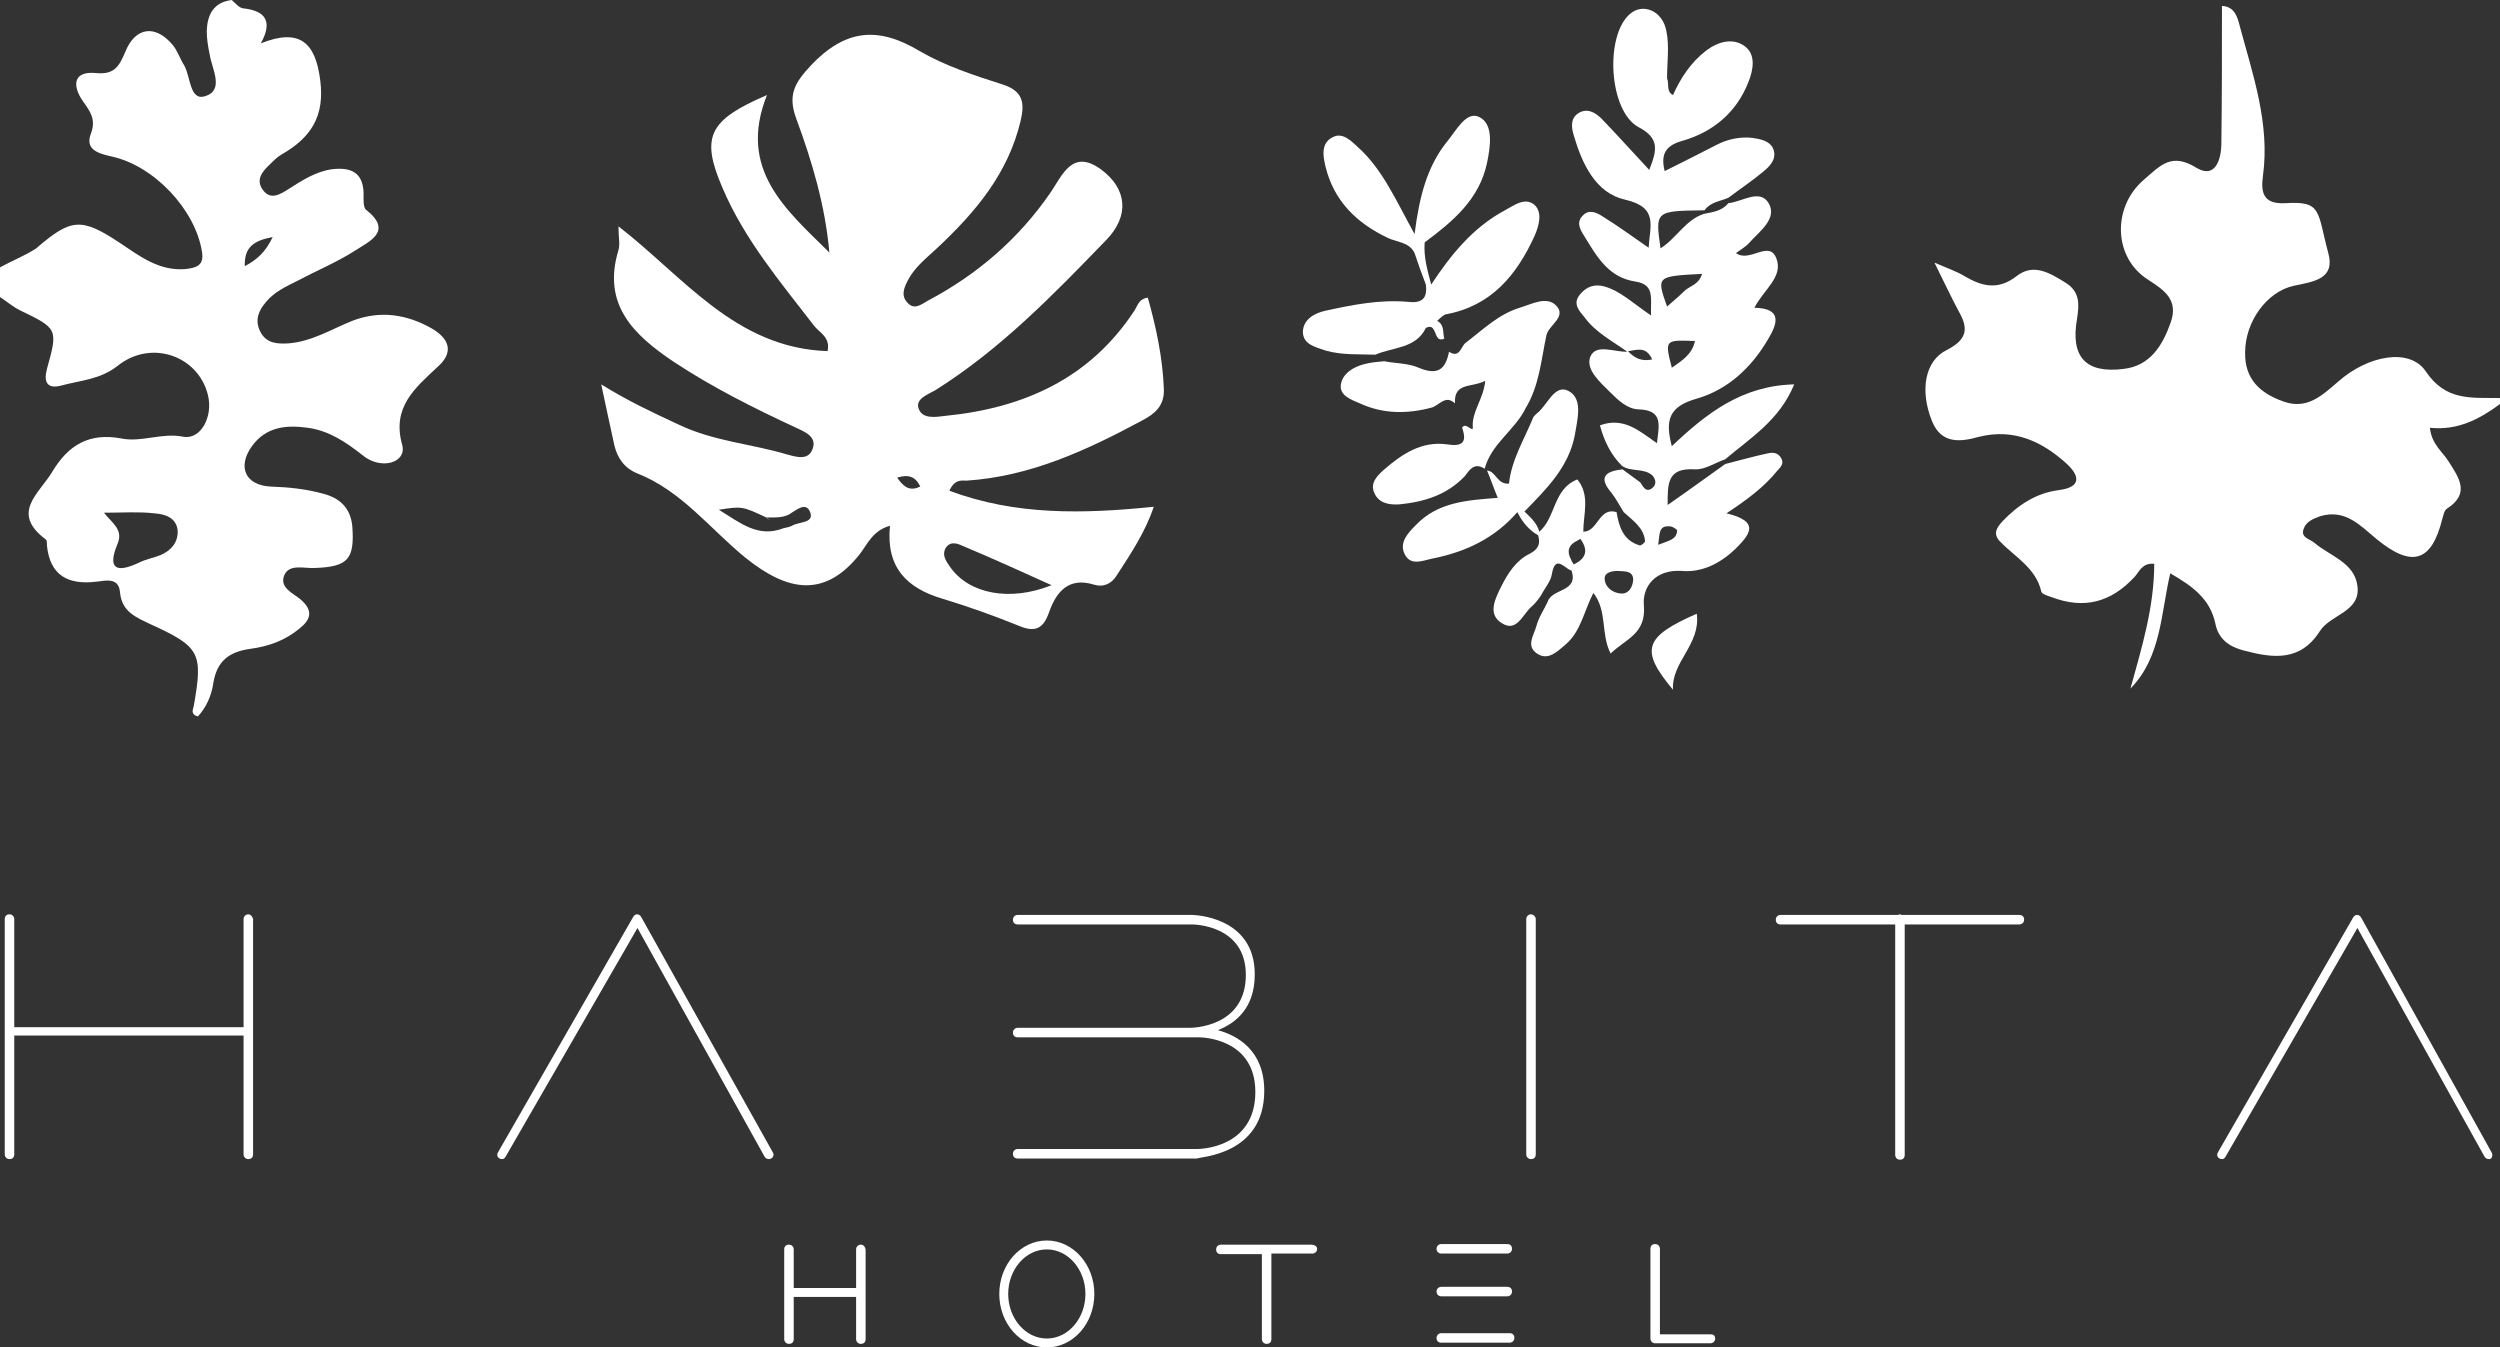 <svg xmlns="http://www.w3.org/2000/svg" xmlns:xlink="http://www.w3.org/1999/xlink" id="Capa_1" x="0px" y="0px" viewBox="0 0 420.8 226.8" style="enable-background:new 0 0 420.8 226.8;" xml:space="preserve"><rect x="0" y="0" width="420.8" height="226.8" fill="#333333" stroke="none"/><style type="text/css">	.st0{fill:#FFFFFF;}</style><g>	<g>		<path class="st0" d="M420.8,68c0-0.3,0-0.7,0-1c-4.7-0.1-9.1,0.6-12.5-4.5c-2.7-4-9.7-2.7-14.7,1.7c-2.7,2.3-5.2,4.8-9.2,3.4    c-4-1.4-6.6-3.8-6.5-8.3c0-5.1,3.6-10.2,8.2-11.2c3.3-0.7,7-1.1,5.8-5.5c-1.9-7-1-8.8-7.2-8.4c-3.7,0.2-4.2-1.7-3.8-4.6    c1.2-8.8-1.7-17-3.9-25.2c-0.4-1.6-0.9-3.3-3-3.4c0,7.7,0,15.4-0.1,23.1c0,2.7-1,6-4.1,4.2c-4.3-2.7-6.1-0.5-9,2    c-5.3,4.6-5.1,13.1,0.8,16.8c2.6,1.7,5.1,3.3,3.8,7.1c-1.4,4-3.5,7.4-8,7.9c-6.4,0.8-8.9-2.1-7.8-8.4c0.4-2.5,0.5-4.6-1.9-6.1    c-2.6-1.6-5.4-3.4-8.3-1.1c-3.1,2.4-5.8,1.7-8.7,0c-1.3-0.8-2.8-1.3-5.1-2.3c1.7,3.4,2.9,6,4.2,8.4c1.7,3,1,4.7-2.1,6.3    c-3.7,1.8-4.6,6.8-2.5,12c1.6,3.9,4.8,3.5,8,2.6c5.8-1.4,10.5,0.8,14.6,4.5c2.2,2,2.7,4-1.3,4.5c-3.8,0.5-6.8,2.5-9.4,5.2    c-1,1.1-1.7,2.1-0.5,3.4c2.6,2.7,6.1,4.5,7,8.5c0.1,0.4,1.1,0.7,1.7,0.9c5.5,2.1,10,0.9,14-3.4c0.8-0.9,1.3-2.4,3.3-2.2    c0,7.3-2.1,14.1-4,21c5.2-5.3,5.1-12.6,6.7-19.4c3.6,2.1,6.7,4.2,7.6,8.5c0.5,2.6,2.4,3.9,4.8,4.5c4.9,1.3,9.5,1.9,12.8-3.3    c1.8-2.8,6.9-3.2,6.3-7.6c-0.5-3.9-4.6-5-7.2-7.2c-0.8-0.7-2.5-0.9-1.8-2.5c0.4-1.1,1.6-1.6,2.7-2c4.3-1.3,6.8,1.6,9.6,3.9    c5.9,4.8,9.2,3.8,11-3.5c0.2-0.6,0.3-1.4,0.8-1.7c4-2.6,1.9-5.3,0.2-8c-1-1.6-2.8-2.8-3.1-5.6C413.6,72.5,417.3,70.6,420.8,68z"></path>		<path class="st0" d="M72.7,55.3c-4.2-2.4-8.7-3.1-13.4-1.3c-3.5,1.4-6.8,3.5-10.8,3.8c-1.9,0.1-3.7,0-4.7-2c-1-2-0.2-3.6,1-5    c1.4-1.7,3.4-2.6,5.4-3.6c3.2-1.7,6.6-3.1,9.7-5.1c2.3-1.5,6.3-3.2,1.7-6.8c-0.5-0.4-0.4-1.9-0.4-2.8c-0.1-3.6-2.3-4.4-5.4-4    c-2.7,0.4-5,1.9-7.2,3.3c-1.4,0.9-3.1,2-4.4,0.1c-1.2-1.7,0-3.1,1.3-4.3c0.6-0.6,1.2-1.2,1.9-1.6c4.9-2.8,7.3-6.4,6.5-12.5    c-0.8-6.4-3.5-8.8-10-6.2c2.1-3.8,0.7-5.5-3-5.9C40.2,1.3,39.6,0.5,39,0c-3.1,0.4-4.1,2.5-4.2,5.2c0,1.3,0.2,2.6,0.5,4    c0.4,2.5,2.5,6-0.8,7c-2.6,0.8-2.4-3.3-3.5-5.2c-0.7-1.1-1.1-2.4-1.9-3.4c-2.9-3.5-6.3-3.1-8,1.1c-1,2.3-1.7,3.9-4.9,3.6    c-3.9-0.4-4.1,2.1-2.2,4.8c1.2,1.7,2.2,3,1.3,5.4c-1,2.6,1.1,3.3,3.3,3.8c7.3,1.5,14.3,9,15.4,16.1c0.4,2.4-1.1,2.7-2.9,2.9    c-4.4,0.3-7.6-2.2-10.9-4.4c-6.5-4.3-8.2-4.2-14.1,0.9C4.3,43,2,43.9,0,45c0,1.7,0,3.3,0,5c1.1,0.7,2.1,1.6,3.3,2.2    c6.4,3.1,6.5,3.1,4.6,9.9c-0.6,2.3,0.1,3.4,2.4,2.8c3.3-0.9,6.6-1,9.6-3.4c5.6-4.4,13.5-1.6,15.1,5c0.9,3.6-1.2,7.6-4.2,7    c-3.6-0.7-7,1-10.4,0.3c-5.4-1-8.9,1.1-11.6,5.6c-2.2,3.7-7.1,6.9-1.1,11.4c0.2,0.1,0.2,0.6,0.2,1c0.5,5.1,3.6,6.7,8.4,6.1    c1.6-0.2,3.7-0.7,3.9,1.8c0.3,3.3,2.7,4.2,5.2,5.4c8.3,3.8,8.8,4.8,7.2,13.8c-0.1,0.5-0.6,1.3,0.7,1.7c1.4-1.5,2.3-3.5,2.6-5.6    c0.6-3.7,2.6-5.3,6.3-5.8c3-0.4,5.8-1.4,8.2-3.4c1.9-1.5,2.4-3,0.2-4.9c-1.3-1.1-3.7-2-2.7-4.2c0.9-1.8,3.3-1,5.1-1.1    c5.6-0.2,6.7-1.5,6.3-7c-0.3-3.2-2.2-4.8-4.9-5.5c-2.9-0.8-5.8-1.1-8.8-1.2c-4.3-0.2-5.7-3.3-3.2-6.8c2.4-3.3,5.8-3.6,9.4-3.1    c3.6,0.5,6.4,2.4,9.2,4.6c3.1,2.6,7.5,1.3,6.7-1.7c-1.8-6.4,2.2-9.6,5.9-13.1C76.5,59.3,75.6,57,72.7,55.3z M27.1,93.4    c-1.2,0.5-2.5,0.7-3.7,1.3c-3.8,1.8-5.4,1.1-3.6-3.2c1-2.4-1-3.5-2.3-5.2c3.2,0,5.8-0.2,8.4,0.1c1.8,0.1,3.8,0.7,4,2.9    C30,91.2,28.9,92.6,27.1,93.4z M41.2,44.8c-0.1-3.2,1.5-4.3,4.7-4.9C44.7,42.4,43.3,43.7,41.2,44.8z"></path>		<path class="st0" d="M191,52.2c-7.5,11.5-18.7,16.5-31.9,17.8c-1.6,0.2-3.9,0.6-4.5-1.3c-0.5-1.6,1.6-2.3,2.8-3    c11-6.9,19.9-16.1,28.8-25.3c3.9-4,3.6-8.6-0.9-11.9c-4.8-3.5-6.5,1-8.4,3.8c-5.4,7.9-12.4,13.9-20.7,18.3    c-1.1,0.6-2.3,1.7-3.5,0.3c-1.1-1.2-0.5-2.5,0.1-3.7c1.2-2.3,3.2-3.8,5-5.5c6.4-6,11.9-12.5,14-21.4c0.7-3,0.4-5-3.1-6.1    c-4.7-1.5-9.6-3.1-13.9-5.6c-7-4.2-12.5-3.7-18.3,2.4c-2.8,3-3.9,5-2.5,8.9c2.7,7.3,4.9,14.7,5.6,22.6c-7.3-7.2-15.5-14-10.5-26.5    c-9.8,4.2-11.2,7-7.5,15.6c3.7,8.7,9.7,15.8,15.4,23.2c0.9,1.2,2.8,1.9,2.3,4.3c-15.5-0.5-24.2-12.5-35.2-21c0,1.8,0.3,3,0,4    c-2.8,9.2,2.6,14.3,9.3,18.8c6.5,4.3,13.5,7.8,20.6,11.1c1.5,0.7,3.5,1.5,2.8,3.5c-0.7,2.1-2.8,1.4-4.3,1c-6-1.8-12.3-2.2-18.2-5    c-4.3-2-8.6-4-13.1-6.8c0.8,3.8,1.5,7,2.2,10.2c0.5,2.2,1.7,3.9,3.9,4.8c7.4,2.9,12.3,9.4,18.2,14.2c7.1,5.7,13.3,6.8,19.2-0.6    c1.3-1.7,2.2-4,5.1-4.8c-0.7,7,2.8,10.5,8.9,12.3c4.3,1.3,8.5,2.8,12.7,4.5c2.8,1.2,4.2,0.6,5.2-2.3c1.2-3.4,3.3-5.9,7.5-4.6    c1.6,0.5,3-0.1,3.9-1.6c2.4-3.7,4.8-7.3,6.2-11.5c-11.8,1.2-23.2,1.5-34.4-2.7c0.9-2,2.1-1.7,2.9-1.7c10.7-0.7,20.2-5.1,29.5-10.1    c2.1-1.1,3.8-2.4,3.7-5.3c-0.2-5.3-1.3-10.4-2.7-15.4C191.7,50.3,191.5,51.4,191,52.2z M133.3,88.5c-0.4,0.2-0.9,0.3-1.4,0.4    c-4.3,1.7-7.3-0.9-10.9-3.1c3.9-0.6,3.9-0.6,8,1.3c0.1,0.2,0.3,0.3,0.6,0.4c-0.2-0.1-0.4-0.2-0.6-0.4c1.3,0,2.6,0.1,3.8-0.5    c1.2-0.7,2.9-2.3,3.6-0.3C137,88.1,134.4,87.8,133.3,88.5z M151,80.4c1.9-0.6,3.1-0.2,3.9,1.5C153.2,82.7,152.2,82.1,151,80.4z     M162.3,92c4.8,2,9.6,4.2,14.7,6.5c-7,2.8-13.9,1.5-17.1-3.1c-0.7-1-1.4-2-0.7-3.2C160.1,90.9,161.4,91.6,162.3,92z"></path>		<path class="st0" d="M302,64.7c-8.8,0.2-14.8,4.9-20.6,10.4c-1.2-4.5-0.4-6.7,4.2-8c5.2-1.5,9.2-5.2,12-10    c1.7-2.8,2.3-5.2-2.3-5.3c1.6-3.1,4.9-5.2,3.7-8.3c-1.2-3.2-4.5,0.8-6.8-0.9c0.8-0.6,1.7-1.1,2.3-1.8c1.7-1.9,4.7-4,3.2-6.6    c-1.5-2.5-4.5-0.2-6.8,0c-1,1.3-2.6,1.5-4.1,1.8c0,0,0,0,0,0c-3.1,1-4.6,4.1-7.3,5.8c-0.9-6.3-0.9-6.3,7.4-6.4    c1-1.4,2.6-1.5,4-2.1c0,0,0,0,0,0c0,0,0,0,0,0c2-1.5,4.1-2.9,6-4.5c1.1-0.9,2.3-2.2,1.5-3.9c-0.6-1.2-2.1-1.5-3.5-1.7    c-2-0.2-4,0.2-5.8,1.1c-2.9,1.5-5.9,3-8.9,4.5c-0.7-2.8,0.1-4.3,3-5.1c5.2-1.5,9.1-4.8,11.1-9.9c0.8-2,1.3-4.6-0.6-6    c-2-1.5-4.5-0.8-6.5,0.7c-2.6,2-4.3,4.6-5.6,7.5c-1.2-0.6-0.6-1.9-1-2.8c0,0,0,0,0,0c0,0,0,0,0,0c0-2.7,0.4-5.4-0.1-7.9    c-0.6-3.5-4-4.9-6.2-2.9c-4.2,3.7-3.5,16.3,1.5,19c3.6,1.9,3.1,3.9,1.8,7.2c-2.9-3.1-5.4-5.9-8-8.6c-1.1-1.1-2.5-1.9-4-0.9    c-1.3,0.9-1.1,2.4-0.7,3.7c1.4,4.8,3.7,9.7,8.6,10.8c5.7,1.3,4.2,4.4,4,8.1c-2.9-2-5.2-3.7-7.8-5.3c-0.9-0.6-2.2-1.2-3.2-0.2    c-1.3,1.2-0.5,2.5,0.2,3.6c2.1,3.4,4,6.9,8.6,7.6c3.3,0.5,2.5,2.9,2.6,5.7c-3.1-2.1-5.1-4.1-7.9-4.9c-1.6-0.4-2.9,0-4,1.3    c-1.4,1.6-0.2,2.8,0.7,3.9c1.9,2.6,4.7,4,7.2,5.8c-2.2,0.1-5.2-1.4-6.2,0.8c-0.9,2.2,1.7,4.4,3.4,6.1c1.3,1.3,2.8,2.7,4.6,2.8    c4.4,0.1,3.5,2.8,3.2,5.7c-2.9-2-5.6-4.5-9.6-3c0.7,2.6,1.8,4.9,3.7,6.8c1.5,1.1,3.8,0.3,5.2,1.7c0,0,0,0,0,0    c0.8,1,0.4,1.9-0.5,2.3c-0.8,0.3-1.2-0.6-1.6-1.2c-1-0.7-2-1.5-3-2.2c0,0,0,0,0,0c-2.7,0.3-4.2,1.2-1.9,3.9c0.8,1,1.4,2.2,2.1,3.3    c1.5,1.4,3.4,2.6,3.6,4.9c0,0.2-0.7,0.8-0.9,0.7c-2.8-0.8-3.5-3.2-3.9-5.6c-3-0.9-3.1,3.3-5.6,3.3c0,0,0,0,0,0c0-3,1.2-6.1-1-8.8    c-4.1,1.6-3.6,6.4-6.4,8.8c-0.4-1.5-1.5-2.4-2.5-3.4c0,0,0,0,0,0c3.7-3.8,7.5-7.5,8.5-13c0.4-2.5,1.4-6-1.1-7.3    c-2.3-1.2-3.5,2.3-5.2,3.7c-0.3,0.2-0.5,0.5-0.7,0.7c-1.5,3.7-3.7,7.2-4.1,11.2c-2,0.2-2.2-2.1-3.7-2.2c0.6,1.4,1.1,2.9,1.8,4.6    c-5.2,0.4-10.1,0.7-13.8,4.6c-1.3,1.3-2.8,2.9-1.9,4.8c1,2.2,3.2,1.1,4.8,0.8c5.5-1.1,10.4-3.4,14.2-7.8c0.8,1.6,1.9,3,3.5,3.9    c0,0,0,0,0,0c0,0,0,0,0,0c0.4,1.4,0.1,2.3-1.4,3.1c-2.3,1.1-3.7,3.3-4.8,5.5c-1,2-2.4,4.7,0.1,6.2c2.5,1.6,3.5-1.5,5-2.8    c0.6-0.5,1.1-1.2,1.6-1.9c0.6-1.2,1.6-2.3,1.8-3.5c0.5-3,1.7-1.6,2.8-0.9c0.2,0.1,0.3,0.2,0.5,0.2c0,0,0,0,0,0    c1.3,3.7-3.3,3-4,5.3c0,0,0,0,0,0c-0.6,1.3-1.5,2.6-1.9,4.1c-0.4,1.5-1.8,3.3,0.1,4.6c1.9,1.3,3.5-0.4,4.8-1.5    c2.6-2.2,3.1-5.6,4.7-8.7c2.4,3.1,1.2,6.9,2.9,10.2c2.6-2.5,6-3.3,5.6-8.1c-0.3-3,1.8-6.1,6.4-5.8c3.4,0.3,6.5-1.3,9-3.7    c2.4-2.4,4.3-4.6-1.5-6c3.5-2.3,6.3-4.4,8.5-7.1c0.5-0.6,1.3-1.2,0.7-2.2c-0.5-0.9-1.4-1-2.2-0.8c-2.4,0.5-4.8,1.2-7.2,1.8    c-3.1,2.2-6.1,4.4-9.7,6.9c0-3.6-0.1-6.3,4.6-6c1.6,0.1,3.4-1.1,5.1-1.7c0,0,0,0,0,0C294.5,73.8,299.5,70.8,302,64.7z M274.1,59.2    c0.1,0,0.1,0-0.1-0.1c1.4-0.1,3-1,4.1,1.4C276.2,60.9,275.1,60.2,274.1,59.2z M264.9,95c-0.2-0.3-0.4-0.6-0.5-0.9    c-0.7-1.3-0.4-2.4,1.1-3.1c0.2-0.1,0.3-0.2,0.5-0.3h0C267.4,92.6,267,94,264.9,95z M272.8,99.9c-1.3-0.1-2.6-1-2.7-2.4    c-0.1-1.1,1.1-1.4,2.2-1.4c1.1,0.1,2.6-0.1,2.6,1.5C274.8,98.8,274.2,100,272.8,99.9z M281.1,88.6c0.4,0,1.2,0.5,1.2,0.7    c-0.1,1.6-1.5,1.7-3.2,2.4C279.4,89.9,279.1,88.4,281.1,88.6z M286.5,46.1c-0.6,1.9-2.1,2-3,2.9c-0.9,0.9-1.9,1.7-2.9,2.6    C278.8,46.5,278.8,46.5,286.5,46.1z M285.3,57.4c-0.5,2.3-2.2,3.3-3.9,4.5C280.2,57.2,280.2,57.2,285.3,57.4z"></path>		<path class="st0" d="M249.9,78.9c1.1-4.2,5.1-6.5,6.9-10.2c0,0,0,0,0,0c2.3-3.8,2.6-8.1,3.5-12.3c0.4-1.7,3.5-3.1,1.6-5    c-1.6-1.6-4.1-0.2-6.1,0.4c-3.6,1.1-6.2,3.7-9.1,5.9c-0.8,0.6-1,2.7-2.8,1.5c-0.6,3.1-2,4-5.1,2.7c-1.8-0.8-3.9-0.7-5.8-1.1l0,0    c-1.1,0.1-2.3,0.2-3.4,0.5c-1.9,0.5-3.6,1.6-3.9,3.4c-0.3,1.9,1.8,2.6,3.2,3.2c3.9,1.8,8,1.8,12.1,0.7c1.3-0.4,2.3-2.2,3.9-0.7    c-0.2-3.6,2.8-2.6,5.1-3.8c-0.3,3.1-2.3,5.2-2.1,7.8c0.1,1.1-1.2-1-1.8,0.1c0.9,2.5,0,3.2-2.5,2.8c-4.3-0.6-7.6,1.6-10.7,4.3    c-1.1,1-2.3,2.2-1.6,3.8c0.7,1.8,2.5,2.1,4.2,2c4.2-0.4,8.1-1.6,11.1-4.8C247.4,79,248.2,77.8,249.9,78.9z"></path>		<path class="st0" d="M240,55.2C240,55.2,240,55.2,240,55.2c0.6-0.3,1-0.2,1.2,0.1c0.6,0.7,0.5,2.3,1.9,1.7c-0.3-1,0.1-2.3-1.2-3    c0.5-0.4,1-1,1.5-1.1c7.6-1.4,11.9-6.6,14.9-13.2c0.7-1.6,1.4-3.9,0-5.2c-1.6-1.4-3.5,0.1-5,0.9c-5.4,2.9-9.1,7.5-12.4,12.5    c-0.6-2.3-1.3-4.6-1.1-7.1c-0.1,0.1-0.2,0.2-0.2,0.3c0.1-0.1,0.1-0.2,0.2-0.3c4.7-3.5,9.2-7.2,10.5-13.4c0.6-2.9,1.1-6.5-1.3-7.7    c-2.2-1.1-3.9,2.3-5.4,4.1c-3.4,4.2-4.7,9.3-5.5,15.6c-3.2-5.8-5.4-10.9-9.5-14.6c-1.2-1.1-2.6-2.6-4.3-1.7c-2,1-1.6,3.2-1.2,4.9    c1.4,5.8,5.2,9.5,10.4,12c1.6,0.8,3.7,0.7,4.6,2.6c0.6,1.8,1.2,3.5,1.9,5.3c0,0,0,0,0,0c0.3,2.4-0.7,3.2-3.1,2.9    c-4.7-0.4-9.2,0.5-13.8,1.5c-1.8,0.4-3.7,1.4-3.8,3.5c0,2.2,2.1,2.6,3.8,3.2c2.8,0.8,5.6,0.6,8.4,0.7    C234.5,58.4,238.3,58.7,240,55.2z"></path>		<path class="st0" d="M285.6,103.3c-8.9,3.9-9.6,6.1-4,12.8C281.3,111.4,286.3,108.5,285.6,103.3z"></path>		<path class="st0" d="M249.9,79C249.9,79,249.8,79,249.9,79L249.9,79C249.8,79,249.8,79,249.9,79C249.9,79,249.9,79,249.9,79    C249.9,79,249.9,79,249.9,79C249.9,79,249.9,79,249.9,79z"></path>	</g>	<g>		<path class="st0" d="M41.8,153.9c-0.4,0-0.8,0.3-0.8,0.8v18.2H2.4v-18.2c0-0.4-0.3-0.8-0.8-0.8s-0.8,0.3-0.8,0.8v39.6    c0,0.4,0.3,0.8,0.8,0.8s0.8-0.3,0.8-0.8v-20H41v20c0,0.4,0.3,0.8,0.8,0.8s0.8-0.3,0.8-0.8v-39.6C42.5,154.3,42.2,153.9,41.8,153.9    z"></path>		<path class="st0" d="M257.7,153.9c-0.4,0-0.8,0.3-0.8,0.8v39.6c0,0.4,0.3,0.8,0.8,0.8s0.8-0.3,0.8-0.8v-39.6    C258.5,154.3,258.1,153.9,257.7,153.9z"></path>		<path class="st0" d="M339.9,154h-19.8c-0.1,0-0.2-0.1-0.3-0.1s-0.2,0-0.3,0.1h-19.8c-0.4,0-0.8,0.3-0.8,0.8s0.3,0.8,0.8,0.8h19.3    v38.8c0,0.4,0.3,0.8,0.8,0.8s0.8-0.3,0.8-0.8v-38.8h19.3c0.4,0,0.8-0.3,0.8-0.8S340.4,154,339.9,154z"></path>		<path class="st0" d="M107.9,154.3c-0.1-0.2-0.4-0.4-0.6-0.4c-0.3,0-0.5,0.1-0.7,0.4L83.8,194c-0.2,0.4-0.1,0.8,0.3,1    c0.4,0.2,0.8,0.1,1-0.3l22.2-38.5l21.4,38.5c0.1,0.2,0.4,0.4,0.7,0.4c0.1,0,0.2,0,0.4-0.1c0.4-0.2,0.5-0.7,0.3-1L107.9,154.3z"></path>		<path class="st0" d="M419.4,194l-22-39.6c-0.1-0.2-0.4-0.4-0.6-0.4c0,0,0,0,0,0c-0.3,0-0.5,0.1-0.7,0.4L373.3,194    c-0.2,0.4-0.1,0.8,0.3,1c0.4,0.2,0.8,0.1,1-0.3l22.2-38.5l21.4,38.5c0.1,0.2,0.4,0.4,0.7,0.4c0.1,0,0.2,0,0.4-0.1    C419.5,194.8,419.6,194.3,419.4,194z"></path>		<path class="st0" d="M212.8,183.6c0-6.8-4.5-9.3-7.8-10.2c3-1.2,6.2-3.7,6.2-9.4c0-9.9-10.5-10-10.6-10h-29.3    c-0.4,0-0.8,0.3-0.8,0.8s0.3,0.8,0.8,0.8h29.3c0.4,0,9.1,0.1,9.1,8.5c0,8.8-9,8.9-9.4,8.9h-29c-0.4,0-0.8,0.3-0.8,0.8    s0.3,0.8,0.8,0.8h29h1.5c0.4,0,9.5,0.1,9.5,9.2c0,9.5-9.4,9.6-9.8,9.6h-30.2c-0.4,0-0.8,0.3-0.8,0.8s0.3,0.8,0.8,0.8h30.2    C201.6,194.7,212.8,194.6,212.8,183.6z"></path>		<path class="st0" d="M144.9,209.5c-0.4,0-0.8,0.3-0.8,0.8v6.5h-10.5v-6.5c0-0.4-0.3-0.8-0.8-0.8s-0.8,0.3-0.8,0.8v15.1    c0,0.4,0.3,0.8,0.8,0.8s0.8-0.3,0.8-0.8v-7.1h10.5v7.1c0,0.4,0.3,0.8,0.8,0.8s0.8-0.3,0.8-0.8v-15.1    C145.6,209.8,145.3,209.5,144.9,209.5z"></path>		<path class="st0" d="M220.7,209.5h-7.5c0,0-0.1,0-0.1,0s-0.1,0-0.1,0h-7.5c-0.4,0-0.8,0.3-0.8,0.8s0.3,0.8,0.8,0.8h6.9v14.3    c0,0.4,0.3,0.8,0.8,0.8s0.8-0.3,0.8-0.8V211h6.9c0.4,0,0.8-0.3,0.8-0.8S221.1,209.5,220.7,209.5z"></path>		<path class="st0" d="M242.6,218.2h11.1c0.4,0,0.8-0.3,0.8-0.8s-0.3-0.8-0.8-0.8h-11.1c-0.4,0-0.8,0.3-0.8,0.8    S242.2,218.2,242.6,218.2z"></path>		<path class="st0" d="M242.6,211h11.1c0.4,0,0.8-0.3,0.8-0.8s-0.3-0.8-0.8-0.8h-11.1c-0.4,0-0.8,0.3-0.8,0.8S242.2,211,242.6,211z"></path>		<path class="st0" d="M254.1,224.4h-11.5c-0.4,0-0.8,0.3-0.8,0.8s0.3,0.8,0.8,0.8h11.5c0.4,0,0.8-0.3,0.8-0.8    S254.6,224.4,254.1,224.4z"></path>		<path class="st0" d="M288,224.6h-8.6v-14.4c0-0.4-0.3-0.8-0.8-0.8s-0.8,0.3-0.8,0.8v15.1c0,0.4,0.3,0.8,0.8,0.8h9.3    c0.4,0,0.8-0.3,0.8-0.8S288.4,224.6,288,224.6z"></path>		<path class="st0" d="M176.2,208.8c-4.4,0-8,4-8,9s3.6,9,8,9s8-4,8-9S180.6,208.8,176.2,208.8z M176.2,225.3    c-3.6,0-6.5-3.4-6.5-7.5s2.9-7.5,6.5-7.5s6.5,3.4,6.5,7.5S179.8,225.3,176.2,225.3z"></path>	</g></g></svg>